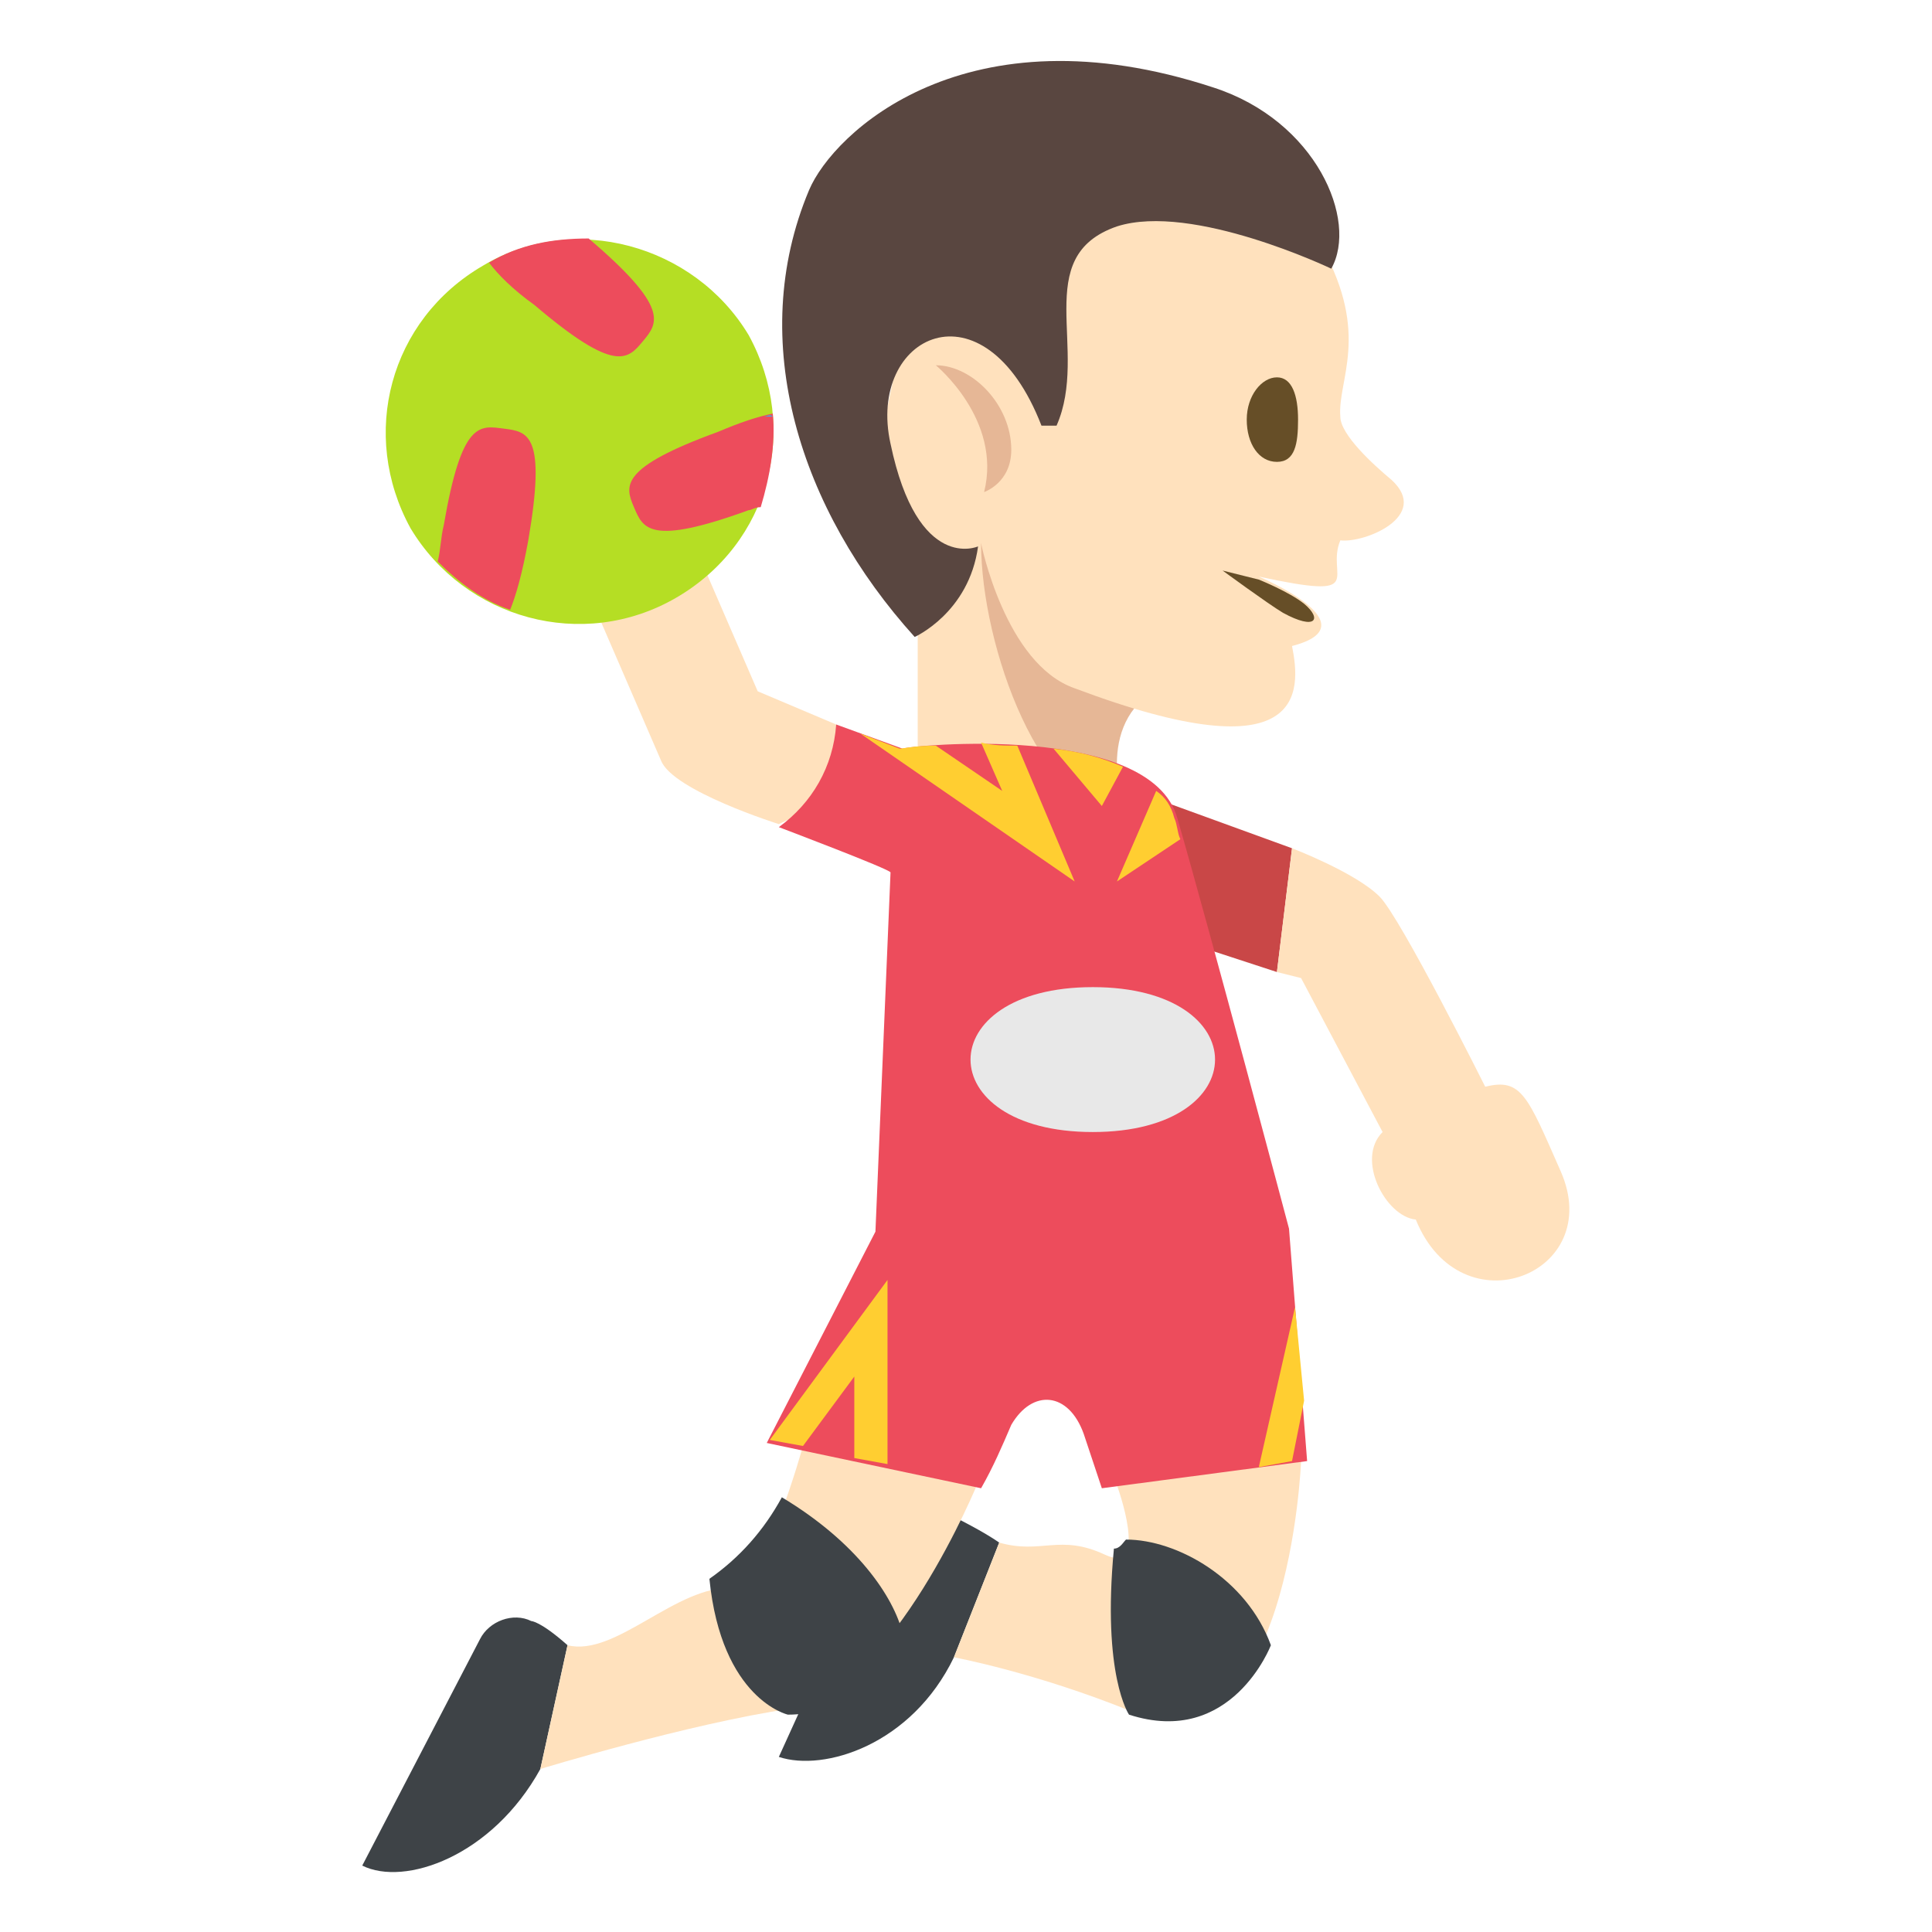 <?xml version="1.0" encoding="utf-8"?><!-- Uploaded to: SVG Repo, www.svgrepo.com, Generator: SVG Repo Mixer Tools -->
<svg width="800px" height="800px" viewBox="0 0 64 64" xmlns="http://www.w3.org/2000/svg" xmlns:xlink="http://www.w3.org/1999/xlink" aria-hidden="true" role="img" class="iconify iconify--emojione" preserveAspectRatio="xMidYMid meet">
<path fill="#ffe1bd" d="M33.5 18l-3.1-1.8V27h6.9z">
</path>
<path d="M38.2 22.9c-2 1.3-.9 4.1-.9 4.1c-2.8 0-4.8-5.6-4.8-9l5.7 4.9" fill="#e6b796">
</path>
<path d="M31.4 3.9l12.4 4.3c1.6 2.9.5 4.4.6 5.6c0 .6 1.1 1.6 1.7 2.1c1.3 1.2-.9 2.1-1.7 2c-.5 1.2 1 2-2.7 1.2c0 0 3.8 1.6 1.1 2.3c.3 1.5.5 4.3-7.2 1.4c-2.3-.8-3.1-4.8-3.1-4.8l-3.9-.7l2.8-13.4" fill="#ffe1bd">
</path>
<path d="M40.2 2.9C32 .2 27.6 4.4 26.8 6.3c-2.1 5-.3 10.6 3.5 14.8c0 0 1.8-.8 2.1-3c0 0-2 .9-2.9-3.4c-.8-3.6 3.1-5.5 5-.6h.5c1.1-2.5-.9-5.6 2-6.6c2.5-.8 7.1 1.4 7.1 1.4c.9-1.6-.5-4.9-3.9-6" fill="#594640">
</path>
<path d="M41.3 13.9c0 .8.4 1.4 1 1.4s.7-.6.7-1.4s-.2-1.4-.7-1.4s-1 .6-1 1.4" fill="#664e27">
</path>
<path d="M33.5 14.9c0-1.5-1.3-2.8-2.5-2.8c0 0 2.2 1.8 1.6 4.2c0 0 .9-.3.9-1.4" fill="#e6b796">
</path>
<path d="M40.5 18.9s1.5 1.1 2 1.4c1.1.6 1.3.2.7-.3c-.5-.4-1.5-.8-1.5-.8l-1.2-.3" fill="#664e27">
</path>
<path d="M25.1 22.9l-2.6-6l-3.5 1.6l2.9 6.7c.4 1 3.9 2.1 3.9 2.1l1.9-.9V24l-2.6-1.1" fill="#ffe1bd">
</path>
<g fill="#3e4347">
<path d="M17.9 58.6l.9-4.1c-.9-.8-1.2-.8-1.2-.8c-.6-.3-1.4 0-1.7.6L12 61.8c1.4.7 4.3-.3 5.9-3.2">
</path>
<path d="M31.6 54.9l1.5-3.8c-1-.7-3.3-1.7-3.3-1.7l-4 8.8c1.5.5 4.4-.4 5.8-3.3">
</path>
</g>
<g fill="#ffe1bd">
<path d="M18.8 54.5l-.9 4.1s4.9-1.5 8.3-2c3.4-.6 6.2-7.5 6.2-7.5l-5.8-1.2s-1.3 4.7-2.3 4.7c-1.9-.1-3.9 2.3-5.5 1.9">
</path>
<path d="M31.6 54.9l1.5-3.8c1.4.4 2-.3 3.5.4s.4-2.3.4-2.3l6.1-.8s-.4 10.3-5.6 8.3c-3.2-1.3-5.9-1.8-5.9-1.8">
</path>
</g>
<path d="M16 8.8c-3.1 1.8-4.1 5.6-2.4 8.7c1.8 3 5.7 4.1 8.8 2.3c3.1-1.8 4.1-5.6 2.4-8.7C23 8.1 19 7 16 8.8z" fill="#b5de24">
</path>
<path fill="#c94747" d="M38.4 26.5l4.4 1.6l-.5 4.1l-5.2-1.7z">
</path>
<path d="M51.7 38.8c-1.1-2.5-1.3-3.1-2.5-2.8c0 0-2.8-5.6-3.5-6.3c-.8-.8-2.9-1.6-2.9-1.6l-.5 4.1l.8.2l2.7 5.1c-.9.9.1 2.8 1.1 2.9c1.5 3.7 6.3 1.8 4.8-1.6" fill="#ffe1bd">
</path>
<path d="M42.7 40.7s-2.6-9.8-3.7-13.6c-.9-3.2-8.9-2.4-9.1-2.3l-2.2-.8c-.1 1.4-.8 2.6-1.9 3.4c0 0 3.7 1.4 3.7 1.5L29 40.8l-3.6 7l7.1 1.5c.4-.7.7-1.4 1-2.1c.7-1.2 1.9-1.1 2.4.3l.6 1.8l6.8-.9l-.6-7.7" fill="#ed4c5c">
</path>
<g fill="#ffce31">
<path d="M25.5 47.7l1.1.2l1.7-2.3v2.7l1.1.2v-6.1z">
</path>
<path d="M41.7 48.6l1.1-.2l.4-2l-.3-3.1z">
</path>
<path d="M35.6 29.2l-1.9-4.5c-.4 0-.8 0-1.2-.1l.7 1.6l-2.2-1.5c-.7 0-1.1.1-1.2.1l-1.3-.5l7.1 4.9">
</path>
<path d="M39.1 27.8c-.1-.2-.1-.5-.2-.7c-.1-.4-.3-.7-.6-.9l-1.3 3l2.1-1.4">
</path>
<path d="M36.5 26.7l.7-1.3c-.7-.3-1.4-.5-2.3-.6l1.6 1.9">
</path>
</g>
<g fill="#3e4347">
<path d="M25.9 49.6c-.6 1.1-1.4 2-2.4 2.7c.4 4 2.6 4.5 2.6 4.5c1.7 0 3.4-1.1 3.8-2.7c-.3-1.2-1.5-3-4-4.5">
</path>
<path d="M37.3 51c-.1.1-.2.3-.4.3c-.4 4.2.5 5.5.5 5.5c3.4 1.1 4.7-2.3 4.7-2.3c-.8-2.2-3.1-3.5-4.8-3.5">
</path>
</g>
<g fill="#ed4c5c">
<path d="M16.2 8.7c.3.4.8.9 1.5 1.4c2.7 2.3 3.1 1.8 3.6 1.2c.5-.6.9-1.1-1.8-3.4c-1.2 0-2.3.2-3.3.8">
</path>
<path d="M16.9 20.2c.2-.5.4-1.2.6-2.3c.6-3.5 0-3.6-.8-3.7s-1.4-.3-2 3.2c-.1.4-.1.8-.2 1.2c.7.7 1.5 1.3 2.4 1.6">
</path>
<path d="M25.6 13.7c-.5.1-1.1.3-1.8.6c-3.3 1.2-3.1 1.8-2.8 2.5c.3.7.5 1.3 3.8.1c.1 0 .2-.1.4-.1c.3-1 .5-2.1.4-3.1">
</path>
</g>
<path d="M25.6 13.8c0-.1 0-.1 0 0c-.1-.1-.2 0-.3 0h.3" fill="#42ade2">
</path>
<path d="M36.2 37.5c-5.4 0-5.4-4.8 0-4.8s5.4 4.8 0 4.8" fill="#e8e8e8">
</path>
</svg>